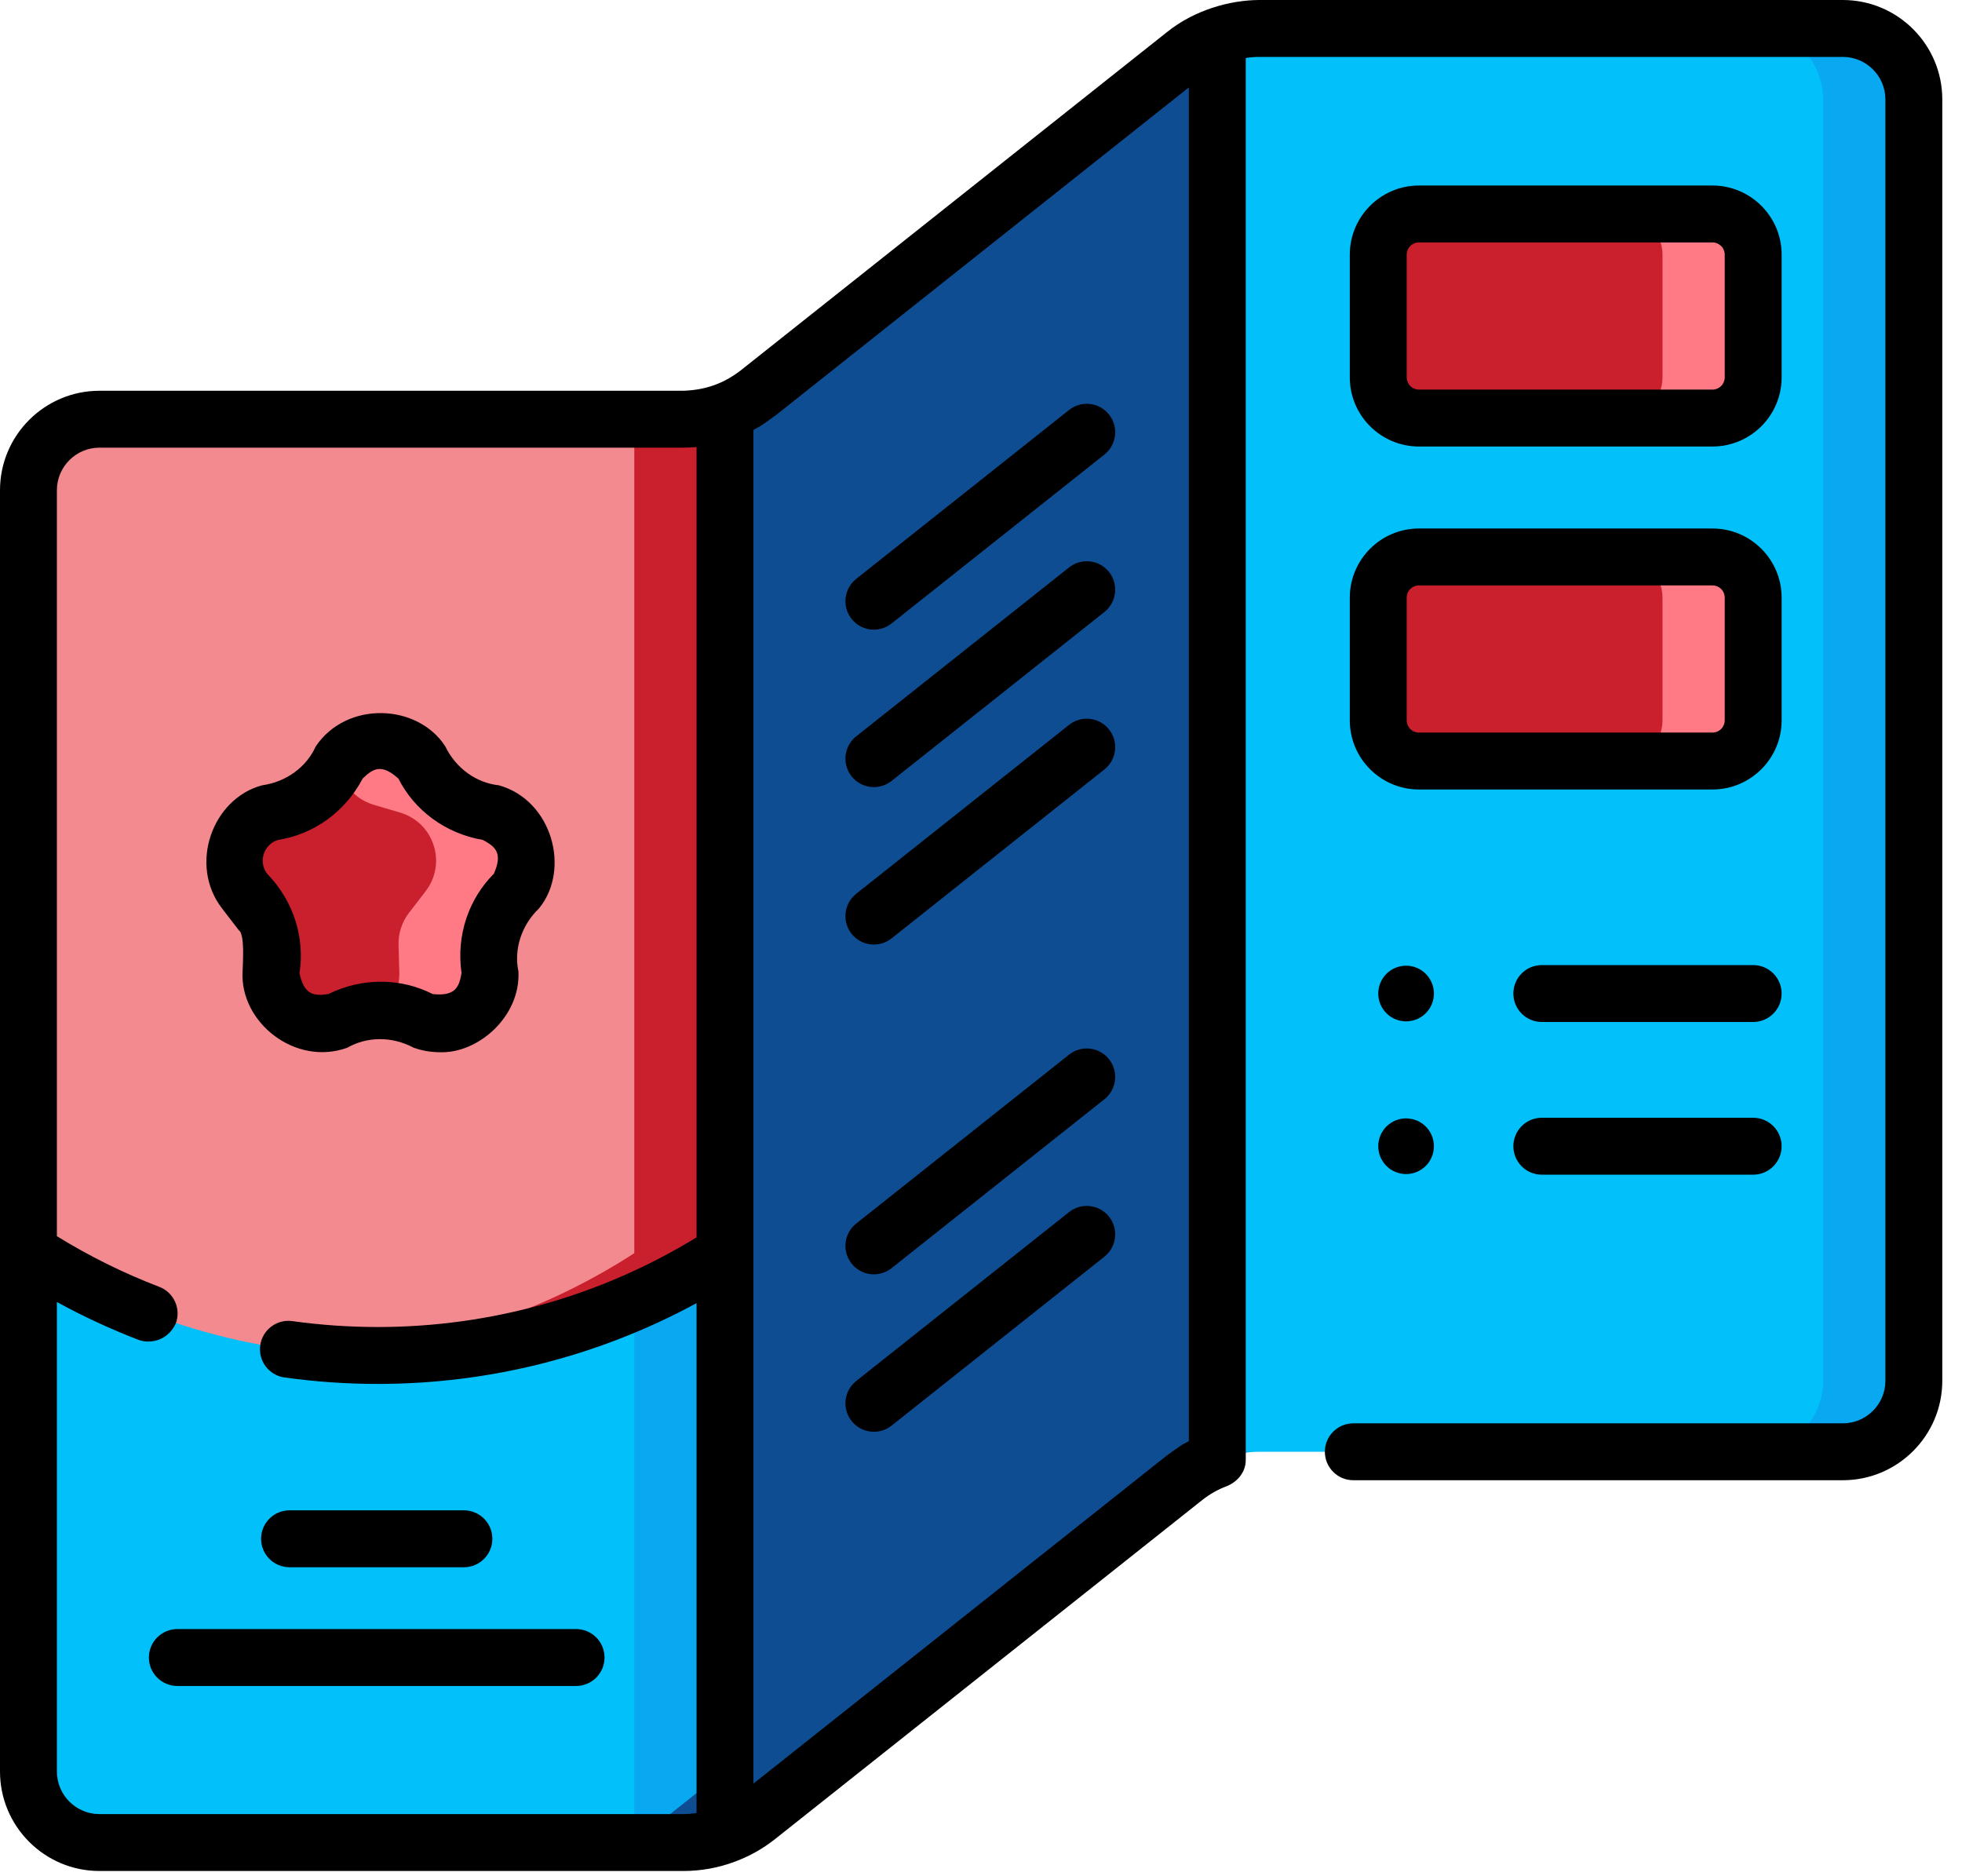 <svg width="91" height="87" viewBox="0 0 91 87" fill="none" xmlns="http://www.w3.org/2000/svg">
<path d="M88.765 4.612V64.031C88.765 65.849 87.29 67.323 85.473 67.323H58.394C57.729 67.323 57.073 67.443 56.459 67.674C55.912 67.876 55.401 68.163 54.944 68.525L52.254 70.659L35.139 84.241C34.683 84.604 34.171 84.892 33.624 85.094C33.005 85.326 32.35 85.445 31.689 85.444H4.61C2.793 85.444 1.318 83.97 1.318 82.152V22.733C1.318 20.915 2.793 19.441 4.61 19.441H31.689C32.354 19.441 33.01 19.321 33.624 19.091C34.168 18.89 34.678 18.603 35.139 18.239L38.883 15.267L52.254 4.658L54.944 2.523C55.405 2.157 55.915 1.871 56.459 1.67C57.078 1.438 57.733 1.32 58.394 1.32H85.473C87.29 1.32 88.765 2.794 88.765 4.612Z" fill="#01C0FA"/>
<path d="M52.255 4.658V70.66L35.14 84.241C34.684 84.604 34.172 84.892 33.625 85.094C33.006 85.326 32.351 85.445 31.69 85.445H29.42V19.441H31.69C32.355 19.441 33.011 19.321 33.625 19.091C34.169 18.89 34.679 18.603 35.14 18.239L38.884 15.267L52.255 4.658Z" fill="#08A9F1"/>
<path d="M52.254 67.674C51.708 67.876 51.197 68.163 50.739 68.525L30.935 84.241C30.478 84.604 29.967 84.892 29.42 85.094C28.801 85.326 28.145 85.445 27.484 85.444H31.689C32.355 85.444 33.011 85.325 33.625 85.094C34.169 84.894 34.679 84.607 35.14 84.241L54.945 68.525C55.406 68.161 55.916 67.874 56.46 67.674C57.078 67.442 57.734 67.323 58.395 67.323H54.19C53.525 67.323 52.868 67.443 52.254 67.674ZM85.474 1.32H81.269C83.086 1.32 84.561 2.794 84.561 4.612V64.031C84.561 65.849 83.086 67.323 81.269 67.323H85.474C87.291 67.323 88.766 65.849 88.766 64.031V4.612C88.766 2.794 87.291 1.32 85.474 1.32Z" fill="#08A9F1"/>
<path d="M30.935 84.24C30.478 84.603 29.967 84.891 29.42 85.094V85.444H31.69C32.355 85.444 33.011 85.324 33.625 85.094V82.106L30.935 84.24Z" fill="#0E4D92"/>
<path d="M56.46 1.67V67.674C55.913 67.876 55.402 68.163 54.945 68.525L35.14 84.241C34.684 84.604 34.172 84.892 33.625 85.094V19.091C34.169 18.89 34.679 18.603 35.14 18.239L54.945 2.523C55.406 2.157 55.916 1.871 56.46 1.67Z" fill="#0E4D92"/>
<path d="M54.945 2.523L52.255 4.658V67.674C51.708 67.876 51.197 68.163 50.74 68.525L33.625 82.106V85.094C34.169 84.894 34.679 84.607 35.14 84.241L54.945 68.525C55.406 68.161 55.916 67.874 56.46 67.674V1.67C55.913 1.872 55.401 2.16 54.945 2.523Z" fill="#0E4D92"/>
<path d="M33.624 19.09V58.114C28.985 61.116 23.454 62.858 17.52 62.858C11.543 62.858 5.977 61.091 1.318 58.052V22.733C1.318 20.915 2.793 19.441 4.61 19.441H31.689C32.354 19.441 33.01 19.321 33.624 19.09Z" fill="#F28A8F"/>
<path d="M31.689 19.441H29.419V58.114C25.223 60.831 20.405 62.438 15.418 62.783C16.112 62.832 16.813 62.858 17.52 62.858C23.455 62.858 28.985 61.116 33.624 58.114V19.09C33.006 19.322 32.35 19.441 31.689 19.441Z" fill="#CA202E"/>
<path d="M18.427 46.914L19.628 47.341C21.165 47.888 22.772 46.72 22.727 45.089L22.692 43.815C22.677 43.281 22.847 42.759 23.173 42.335L23.95 41.325C24.945 40.032 24.331 38.143 22.766 37.682L21.544 37.322C21.032 37.171 20.587 36.848 20.285 36.407L19.565 35.356C18.642 34.01 16.656 34.01 15.734 35.356L15.013 36.407C14.711 36.848 14.267 37.171 13.754 37.322L12.532 37.682C10.967 38.143 10.353 40.032 11.348 41.325L12.125 42.335C12.451 42.759 12.621 43.281 12.606 43.815L12.571 45.089C12.526 46.72 14.133 47.888 15.67 47.341L16.871 46.914C17.374 46.735 17.924 46.735 18.427 46.914Z" fill="#CA202E"/>
<path d="M22.764 37.683L21.542 37.322C21.03 37.172 20.585 36.849 20.283 36.408L19.563 35.357C18.64 34.011 16.654 34.011 15.732 35.357L15.545 35.63L16.078 36.408C16.38 36.849 16.825 37.172 17.337 37.322L18.559 37.683C20.124 38.144 20.738 40.033 19.743 41.326L18.966 42.336C18.641 42.76 18.471 43.282 18.485 43.816L18.52 45.09C18.53 45.404 18.476 45.717 18.36 46.009C18.244 46.302 18.07 46.567 17.847 46.789C18.043 46.806 18.238 46.848 18.426 46.915L19.626 47.342C21.164 47.888 22.77 46.721 22.726 45.09L22.691 43.816C22.676 43.282 22.846 42.76 23.171 42.336L23.949 41.326C24.943 40.033 24.329 38.144 22.764 37.683Z" fill="#FF7A85"/>
<path d="M79.427 19.387H65.811C64.769 19.387 63.924 18.542 63.924 17.5V11.81C63.924 10.768 64.769 9.923 65.811 9.923H79.427C80.469 9.923 81.314 10.768 81.314 11.81V17.5C81.314 18.542 80.469 19.387 79.427 19.387Z" fill="#CA202E"/>
<path d="M79.428 9.923H75.223C76.265 9.923 77.11 10.768 77.11 11.81V17.5C77.11 18.542 76.265 19.387 75.223 19.387H79.428C80.47 19.387 81.315 18.542 81.315 17.5V11.81C81.315 10.768 80.47 9.923 79.428 9.923Z" fill="#FF7A85"/>
<path d="M79.427 35.291H65.811C64.769 35.291 63.924 34.447 63.924 33.404V27.715C63.924 26.672 64.769 25.828 65.811 25.828H79.427C80.469 25.828 81.314 26.672 81.314 27.715V33.404C81.314 34.447 80.469 35.291 79.427 35.291Z" fill="#CA202E"/>
<path d="M79.428 25.828H75.223C76.265 25.828 77.11 26.672 77.11 27.715V33.404C77.11 34.447 76.265 35.291 75.223 35.291H79.428C80.47 35.291 81.315 34.447 81.315 33.404V27.715C81.315 26.672 80.47 25.828 79.428 25.828Z" fill="#FF7A85"/>
<path d="M85.473 0H58.396C57.055 0.007 55.41 0.455 54.125 1.489L34.322 17.203C33.704 17.668 32.896 18.084 31.69 18.121H4.612C2.069 18.121 0 20.19 0 22.733V82.151C0 84.695 2.069 86.764 4.612 86.764H31.69C32.514 86.764 33.321 86.618 34.082 86.332C34.761 86.082 35.395 85.725 35.961 85.274L55.763 69.56C56.111 69.284 56.501 69.065 56.917 68.911C57.301 68.755 57.792 68.341 57.78 67.673V2.688C57.984 2.657 58.189 2.64 58.396 2.639H85.473C86.561 2.639 87.447 3.524 87.447 4.612V64.03C87.447 65.118 86.561 66.004 85.473 66.004H62.769C62.04 66.004 61.449 66.594 61.449 67.323C61.449 68.052 62.04 68.643 62.769 68.643H85.473C88.017 68.643 90.086 66.574 90.086 64.03V4.612C90.086 2.069 88.017 0 85.473 0ZM4.612 84.125C3.524 84.125 2.639 83.239 2.639 82.151V60.378C3.867 61.051 5.139 61.64 6.446 62.141C6.945 62.316 7.759 62.202 8.15 61.38C8.275 61.053 8.265 60.69 8.122 60.37C7.979 60.05 7.716 59.801 7.389 59.676C5.736 59.043 4.146 58.256 2.639 57.326V22.733C2.639 21.645 3.525 20.76 4.613 20.76H31.69C31.897 20.76 32.102 20.751 32.306 20.733V57.381C27.862 60.101 22.767 61.538 17.521 61.538C16.195 61.538 14.862 61.446 13.559 61.264C13.212 61.215 12.861 61.307 12.582 61.518C12.302 61.728 12.118 62.041 12.07 62.388C12.046 62.56 12.056 62.734 12.099 62.902C12.143 63.07 12.219 63.227 12.323 63.366C12.428 63.504 12.558 63.62 12.708 63.708C12.857 63.796 13.022 63.854 13.194 63.877C14.628 64.077 16.073 64.177 17.521 64.177C22.719 64.177 27.784 62.887 32.306 60.431V84.076C32.103 84.106 31.898 84.125 31.69 84.125H4.612ZM34.945 82.711V19.94C35.342 19.686 34.908 20.03 35.961 19.273L55.14 4.053V66.824C54.743 67.078 55.178 66.733 54.125 67.491L34.945 82.711Z" fill="black"/>
<path d="M11.079 43.141C11.359 43.324 11.263 44.633 11.252 45.053C11.117 47.402 13.693 49.463 16.112 48.585C17.005 48.069 18.172 48.043 19.185 48.585C19.577 48.724 19.99 48.795 20.406 48.795C22.173 48.856 24.146 47.145 24.046 45.053C23.831 44.044 24.167 42.927 24.995 42.131C26.486 40.317 25.603 37.104 23.138 36.417C22.112 36.309 21.154 35.645 20.652 34.611C19.381 32.632 16.086 32.478 14.645 34.611C14.225 35.553 13.296 36.259 12.158 36.417C9.856 37.027 8.731 40.099 10.302 42.131L11.079 43.141ZM12.235 39.6C12.284 39.449 12.448 39.083 12.905 38.949C14.523 38.697 16 37.672 16.822 36.103C17.32 35.614 17.714 35.419 18.476 36.103C19.214 37.564 20.646 38.652 22.392 38.949C23.011 39.271 23.318 39.586 22.904 40.521C21.76 41.661 21.151 43.351 21.407 45.126C21.292 45.814 21.087 46.203 20.07 46.098C18.632 45.363 16.837 45.306 15.228 46.098C14.538 46.201 14.105 46.127 13.89 45.126C14.145 43.532 13.645 41.807 12.394 40.521C12.103 40.143 12.186 39.751 12.235 39.6ZM13.429 72.678H21.516C22.245 72.678 22.836 72.087 22.836 71.358C22.836 70.629 22.245 70.038 21.516 70.038H13.429C13.079 70.038 12.743 70.177 12.496 70.425C12.248 70.672 12.109 71.008 12.109 71.358C12.109 71.708 12.248 72.044 12.496 72.291C12.743 72.539 13.079 72.678 13.429 72.678ZM26.72 75.545H8.226C7.497 75.545 6.906 76.136 6.906 76.865C6.906 77.593 7.497 78.184 8.226 78.184H26.72C27.448 78.184 28.039 77.593 28.039 76.865C28.039 76.136 27.448 75.545 26.72 75.545ZM49.587 19.01L39.709 26.847C39.436 27.065 39.26 27.383 39.22 27.73C39.181 28.077 39.28 28.426 39.498 28.7C39.715 28.974 40.032 29.15 40.379 29.191C40.727 29.231 41.076 29.132 41.35 28.915L51.227 21.077C51.501 20.859 51.676 20.542 51.716 20.195C51.756 19.847 51.656 19.498 51.439 19.224C51.222 18.951 50.904 18.774 50.557 18.734C50.21 18.694 49.861 18.793 49.587 19.01ZM49.587 26.311L39.709 34.149C39.436 34.366 39.26 34.684 39.22 35.031C39.181 35.379 39.28 35.727 39.498 36.001C39.715 36.275 40.032 36.452 40.379 36.492C40.727 36.532 41.076 36.433 41.35 36.216L51.227 28.378C51.501 28.161 51.676 27.843 51.716 27.496C51.756 27.148 51.656 26.8 51.439 26.526C51.222 26.252 50.904 26.075 50.557 26.035C50.21 25.995 49.861 26.094 49.587 26.311ZM49.587 33.612L39.709 41.45C39.436 41.668 39.26 41.985 39.22 42.332C39.181 42.68 39.28 43.029 39.498 43.303C39.715 43.576 40.032 43.753 40.379 43.793C40.727 43.833 41.076 43.734 41.35 43.517L51.227 35.68C51.501 35.462 51.676 35.144 51.716 34.797C51.756 34.45 51.656 34.101 51.439 33.827C51.222 33.553 50.904 33.377 50.557 33.336C50.21 33.296 49.861 33.395 49.587 33.612ZM49.587 48.905L39.709 56.743C39.436 56.961 39.26 57.278 39.22 57.626C39.181 57.973 39.28 58.322 39.498 58.596C39.715 58.87 40.032 59.046 40.379 59.086C40.727 59.127 41.076 59.027 41.35 58.81L51.227 50.973C51.501 50.755 51.676 50.438 51.716 50.09C51.756 49.743 51.656 49.394 51.439 49.12C51.222 48.846 50.904 48.67 50.557 48.629C50.21 48.589 49.861 48.688 49.587 48.905ZM49.587 56.206L39.709 64.044C39.436 64.262 39.26 64.579 39.22 64.927C39.181 65.274 39.28 65.623 39.498 65.897C39.715 66.171 40.032 66.347 40.379 66.387C40.727 66.428 41.076 66.328 41.35 66.112L51.227 58.274C51.501 58.056 51.676 57.739 51.716 57.391C51.756 57.044 51.656 56.695 51.439 56.421C51.222 56.147 50.904 55.971 50.557 55.931C50.21 55.89 49.861 55.99 49.587 56.206ZM65.812 20.706H79.428C81.196 20.706 82.635 19.268 82.635 17.5V11.81C82.635 10.042 81.196 8.603 79.428 8.603H65.812C64.044 8.603 62.605 10.042 62.605 11.81V17.5C62.605 19.268 64.044 20.706 65.812 20.706ZM65.245 11.81C65.245 11.659 65.305 11.515 65.411 11.409C65.517 11.302 65.662 11.242 65.812 11.242H79.428C79.578 11.242 79.722 11.302 79.829 11.409C79.935 11.515 79.995 11.659 79.995 11.81V17.5C79.995 17.65 79.935 17.794 79.829 17.901C79.722 18.007 79.578 18.067 79.428 18.067H65.812C65.662 18.067 65.517 18.007 65.411 17.901C65.305 17.794 65.245 17.65 65.245 17.5V11.81ZM62.605 33.405C62.605 35.173 64.044 36.611 65.812 36.611H79.428C81.196 36.611 82.635 35.173 82.635 33.405V27.715C82.635 25.947 81.196 24.508 79.428 24.508H65.812C64.044 24.508 62.605 25.947 62.605 27.715V33.405ZM65.245 27.715C65.245 27.564 65.305 27.42 65.411 27.314C65.517 27.207 65.662 27.148 65.812 27.147H79.428C79.578 27.148 79.722 27.207 79.829 27.314C79.935 27.42 79.995 27.564 79.995 27.715V33.405C79.995 33.555 79.935 33.699 79.829 33.806C79.722 33.912 79.578 33.972 79.428 33.972H65.812C65.662 33.972 65.517 33.912 65.411 33.806C65.305 33.699 65.245 33.555 65.245 33.405V27.715ZM65.216 44.782C64.874 44.782 64.545 44.918 64.303 45.16C64.061 45.403 63.925 45.731 63.925 46.073C63.925 46.416 64.061 46.744 64.303 46.986C64.545 47.228 64.874 47.364 65.216 47.364C65.558 47.364 65.887 47.228 66.129 46.986C66.371 46.744 66.507 46.416 66.507 46.073C66.507 45.731 66.371 45.403 66.129 45.16C65.887 44.918 65.558 44.782 65.216 44.782ZM81.315 44.754H71.511C70.782 44.754 70.192 45.345 70.192 46.073C70.192 46.802 70.782 47.393 71.511 47.393H81.315C82.044 47.393 82.634 46.802 82.634 46.073C82.634 45.345 82.044 44.754 81.315 44.754ZM65.216 51.863C65.046 51.863 64.879 51.896 64.722 51.961C64.565 52.026 64.423 52.121 64.303 52.241C64.183 52.361 64.088 52.503 64.023 52.66C63.958 52.817 63.925 52.985 63.925 53.154C63.925 53.324 63.958 53.492 64.023 53.648C64.088 53.805 64.183 53.947 64.303 54.067C64.423 54.187 64.565 54.282 64.722 54.347C64.879 54.412 65.046 54.445 65.216 54.445C65.558 54.445 65.887 54.309 66.129 54.067C66.371 53.825 66.507 53.497 66.507 53.154C66.507 52.812 66.371 52.483 66.129 52.241C65.887 51.999 65.558 51.863 65.216 51.863ZM81.315 51.834H71.511C70.782 51.834 70.192 52.425 70.192 53.154C70.192 53.883 70.782 54.474 71.511 54.474H81.315C82.044 54.474 82.634 53.883 82.634 53.154C82.634 52.425 82.044 51.834 81.315 51.834Z" fill="black"/>
</svg>
